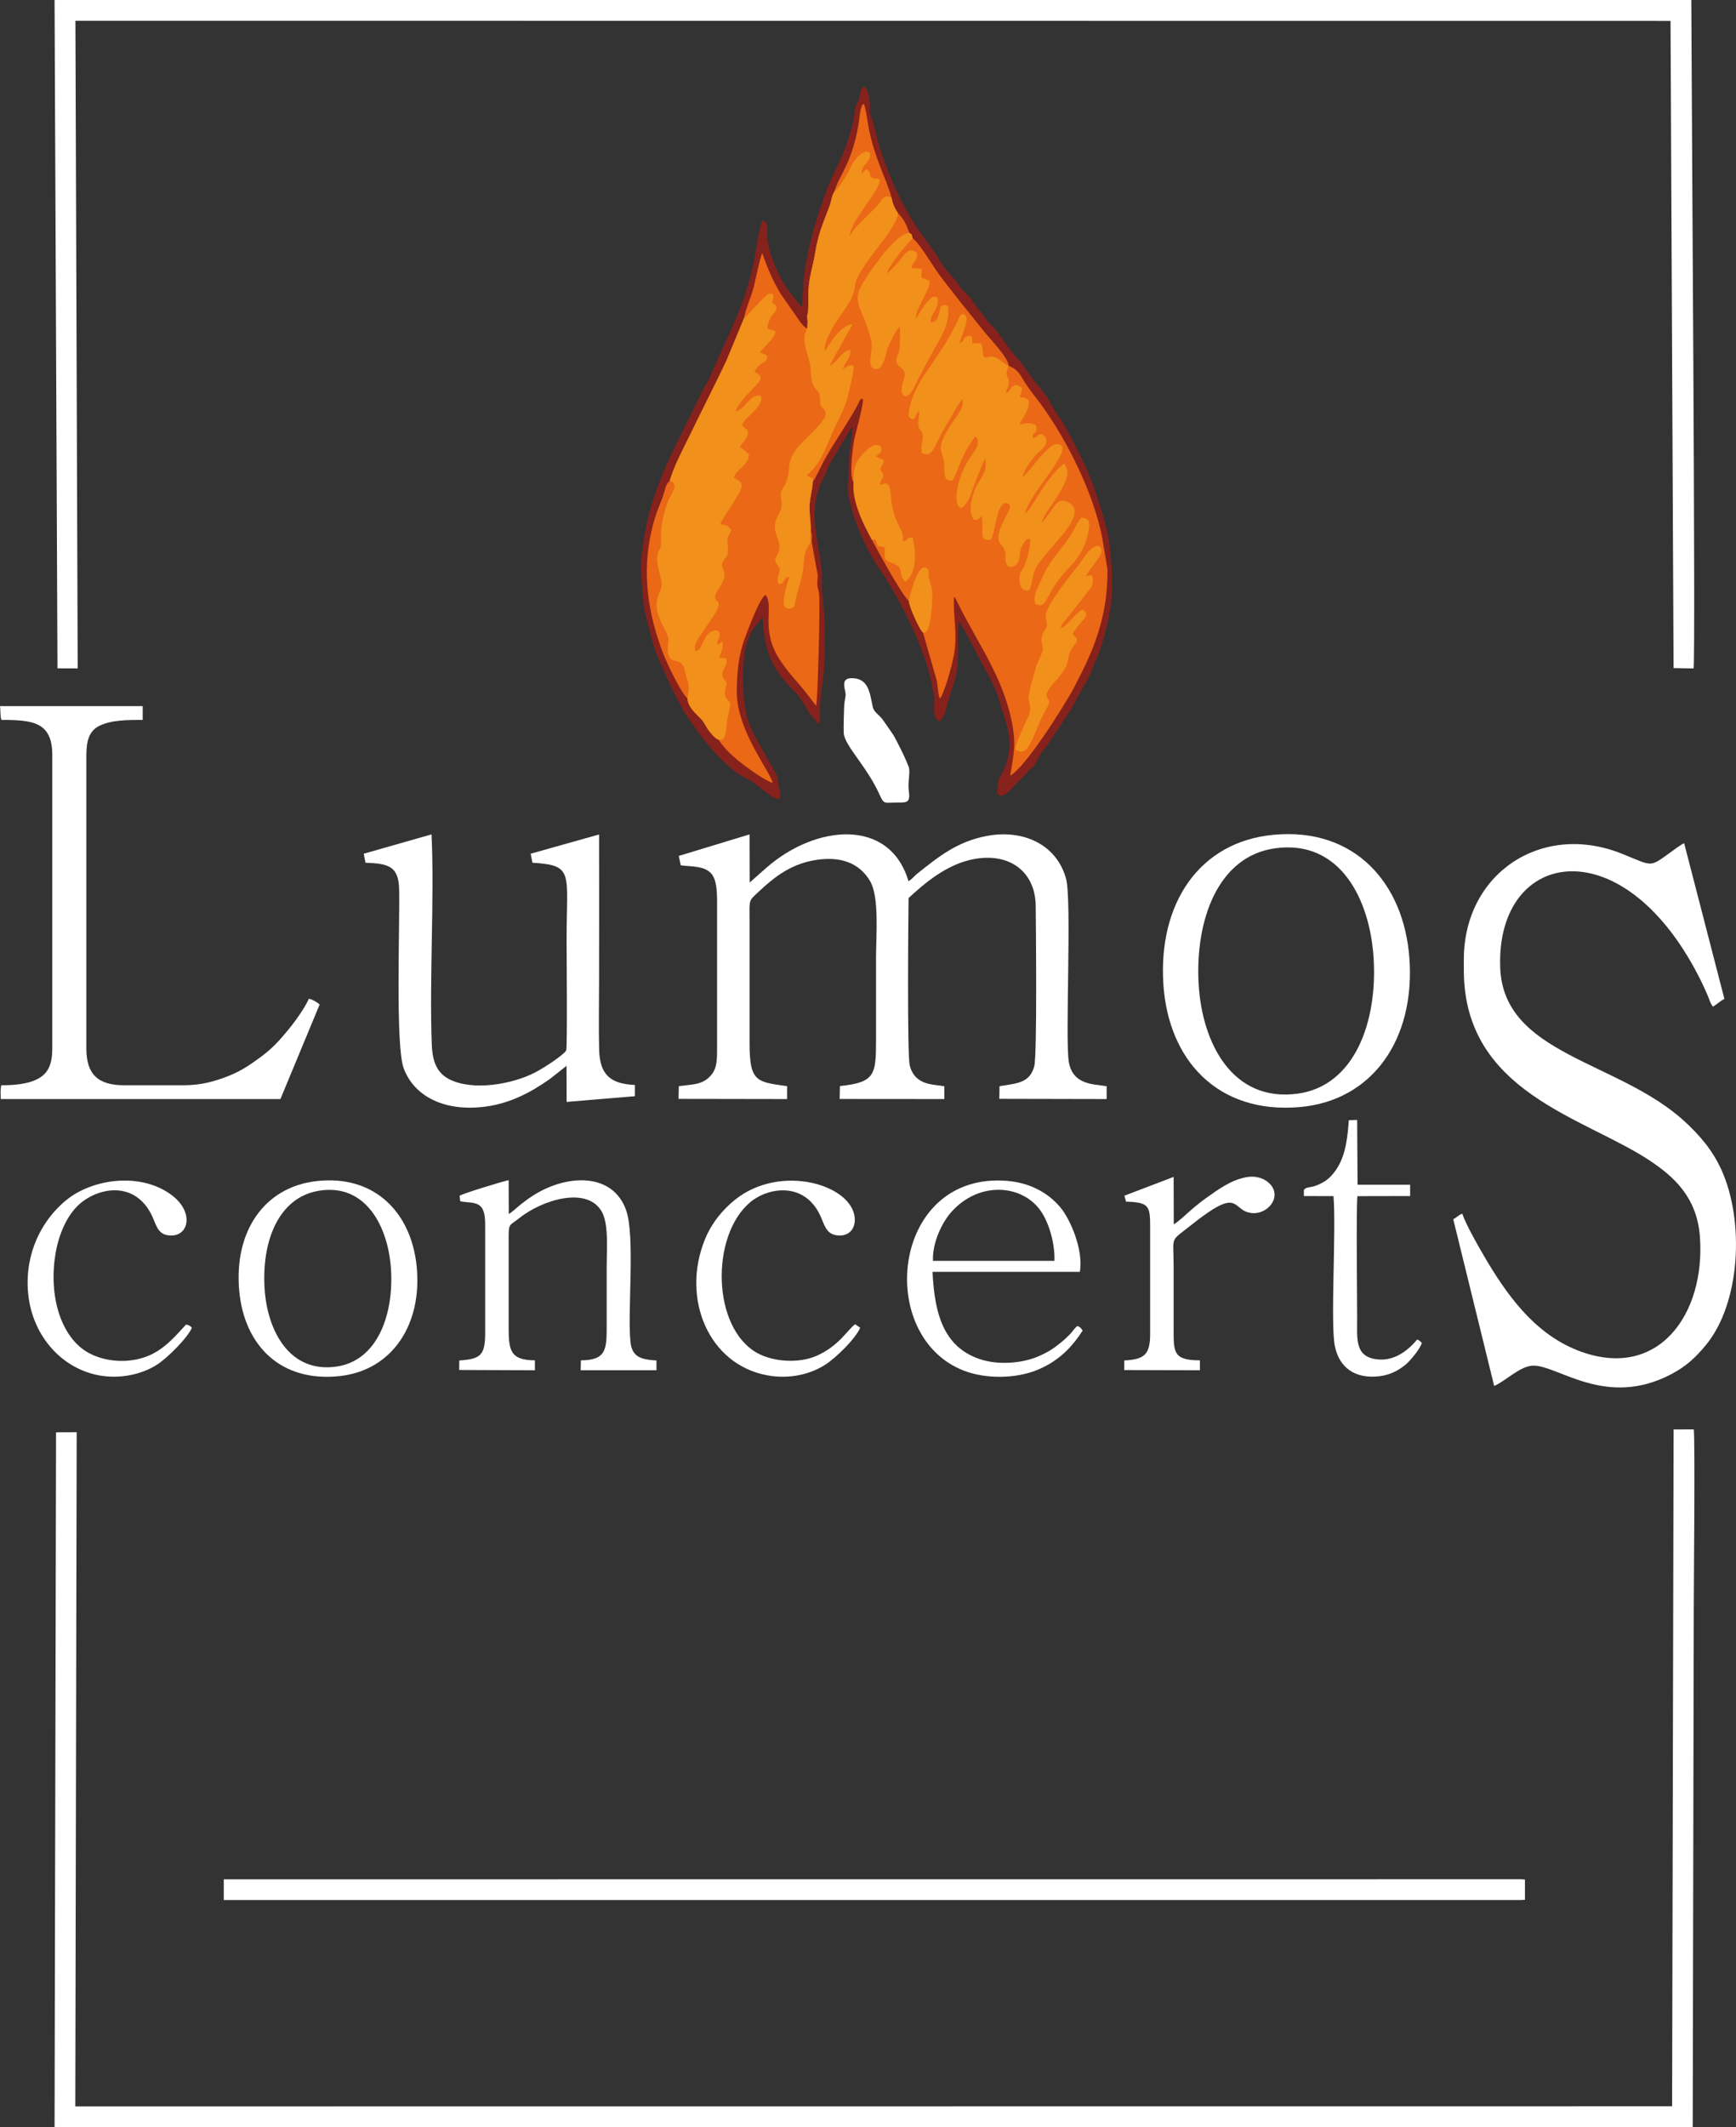 <svg xmlns="http://www.w3.org/2000/svg" width="147" height="180" fill="none"><rect width="100%" height="100%" fill="#333333" stroke="none"/><path fill="white" fill-rule="evenodd" d="M4.62 179.999H143.335L143.425 135.737C143.425 134.585 143.546 121.673 143.422 120.953L141.716 120.962L141.59 178.236L6.376 178.246L6.493 121.195L4.746 121.202L4.62 179.999Z" clip-rule="evenodd"/><path fill="white" fill-rule="evenodd" d="M4.867 56.555L6.579 56.56L6.386 1.759L141.456 1.77L141.713 56.534L143.408 56.563C143.592 55.638 143.23 6.6 143.216 0.001H4.62L4.867 56.555Z" clip-rule="evenodd"/><path fill="white" fill-rule="evenodd" d="M107.865 70.638C101.573 71.213 98.06 76.431 98.513 83.303C98.938 89.719 103.116 94.26 110.009 93.685C116.257 93.165 119.861 87.884 119.34 81.034C118.861 74.726 114.717 70.011 107.865 70.638ZM107.971 71.783C103.118 72.457 101.2 77.883 101.495 83.224C101.774 88.291 104.375 93.305 109.902 92.542C114.672 91.884 116.64 86.528 116.317 81.127C116.017 76.091 113.472 71.02 107.971 71.783Z" clip-rule="evenodd"/><path fill="white" fill-rule="evenodd" d="M123.953 81.197V82.088C123.953 92.461 134.161 94.53 139.697 98.209C141.683 99.531 143.691 101.273 143.942 104.626C144.439 111.208 140.39 116.926 133.599 114.272C129.858 112.809 127.518 109.458 125.63 106.227C125.145 105.398 124.112 103.588 123.822 102.7C123.436 102.855 123.378 103.011 123.058 103.175L126.523 117.28C127.499 116.864 128.732 115.56 129.858 115.56C131.964 115.56 135.987 119.163 141.482 116.303C142.839 115.596 143.617 114.812 144.398 113.883C147.41 110.299 147.721 103.304 145.772 99.004C144.972 97.237 143.827 95.981 142.668 94.912C137.041 89.729 127.28 89.297 127.032 81.846C126.694 71.73 137.651 69.874 144.122 83.18C144.289 83.525 144.42 83.826 144.577 84.18C144.763 84.601 144.836 84.962 145.05 85.183C145.403 84.976 145.669 84.694 146.019 84.532L142.609 71.349C142.323 71.476 141.761 71.905 141.471 72.112C139.624 73.444 139.99 73.305 137.343 72.243C130.557 69.52 123.953 73.896 123.953 81.197Z" clip-rule="evenodd"/><path fill="white" fill-rule="evenodd" d="M57.477 72.43L57.646 73.225C58.625 73.349 59.515 73.268 60.132 73.822C60.7 74.332 60.72 75.449 60.72 76.423V88.885C60.72 90.009 60.636 90.65 59.962 91.235C59.301 91.811 58.494 91.769 57.48 91.909L57.459 92.987L66.649 93.002L66.651 91.909C64.044 91.548 63.471 91.548 63.471 88.237V77.879C63.471 76.019 63.337 76.302 64.371 75.339C65.428 74.358 66.799 73.207 68.803 72.821C71.107 72.377 72.766 72.999 73.684 74.575C74.47 75.924 74.18 79.228 74.18 81.037C74.18 83.356 74.18 85.676 74.18 87.995C74.18 90.973 74.085 91.591 71.124 91.902L71.099 92.995L79.963 93.002L79.964 91.919C79.107 91.74 77.474 91.909 77.034 90.149C76.805 89.227 76.914 77.359 76.936 75.99C78.183 74.853 80.156 73.068 82.617 72.669C85.633 72.18 87.675 73.871 87.701 76.665C87.713 78.071 87.835 89.315 87.576 90.242C87.183 91.648 86.143 91.671 84.638 91.912L84.619 92.983L93.707 93.002L93.709 91.916C92.693 91.724 90.848 91.866 90.506 89.862C90.174 87.912 90.779 76.135 90.263 74.32C89.428 71.392 86.575 70.183 83.601 70.731C81.02 71.206 79.433 72.536 77.669 73.929C77.386 74.152 77.219 74.422 76.927 74.56C75.322 69.164 69.052 69.783 64.892 73.434L63.48 74.681L63.469 70.608L57.477 72.43Z" clip-rule="evenodd"/><path fill="white" fill-rule="evenodd" d="M26.773 99.949C22.348 100.465 19.808 104.228 20.255 109.21C20.668 113.816 23.743 117.011 28.813 116.439C33.206 115.942 35.779 112.075 35.28 107.139C34.828 102.66 31.759 99.367 26.773 99.949ZM27.009 100.76C23.576 101.322 22.158 105.033 22.403 109.016C22.626 112.634 24.537 116.256 28.56 115.629C31.962 115.099 33.366 111.237 33.104 107.346C32.866 103.797 30.974 100.111 27.009 100.76Z" clip-rule="evenodd"/><path fill="white" fill-rule="evenodd" d="M18.949 159.608V160.175V160.779H128.806L129.129 160.76V159.047L128.808 159.024L19.07 159.03H18.949V159.608Z" clip-rule="evenodd"/><path fill="white" fill-rule="evenodd" d="M0.121 60.919C2.737 60.919 4.427 61.079 4.427 63.881V88.722C4.427 89.988 4.116 90.784 3.261 91.261C2.413 91.736 1.221 91.835 0.105 91.835C0.019 92.28 0.055 92.534 0.067 93.002H23.745L27.065 85.004C26.872 84.81 26.494 84.605 26.161 84.506C25.77 85.366 24.935 86.506 24.388 87.169C23.669 88.042 23.057 88.713 22.155 89.384C21.281 90.031 20.498 90.593 19.368 91.042C18.194 91.51 16.999 91.835 15.597 91.835H10.506C8.3 91.835 7.312 90.905 7.312 88.722V63.962C7.312 62.772 7.5 61.891 8.386 61.435C9.412 60.908 10.894 60.919 12.085 60.919L12.084 59.751H0C0.059 60.127 -0.002 60.575 0.121 60.919Z" clip-rule="evenodd"/><path fill="white" fill-rule="evenodd" d="M30.8 72.242L30.948 73.005C32.859 73.076 33.763 73.261 33.799 75.29C33.856 78.619 33.478 88.543 34.189 90.417C35.115 92.861 37.764 94.089 41.113 93.641C43.22 93.36 44.946 92.438 46.547 91.315L47.974 90.191L47.98 93.244L53.76 92.762L53.762 91.809C51.661 91.719 50.784 90.926 50.732 88.804C50.684 86.804 50.729 84.743 50.729 82.734C50.729 78.695 50.741 74.653 50.729 70.613L44.934 72.242L45.086 73.005C48.638 73.218 47.978 73.829 47.978 79.498C47.978 80.498 48.05 88.66 47.945 88.894C47.617 89.353 46.095 90.336 45.383 90.714C43.389 91.771 40.018 92.337 38.046 91.327C37.032 90.807 36.62 89.892 36.563 88.401C36.346 82.788 36.798 75.999 36.541 70.606L30.8 72.242Z" clip-rule="evenodd"/><path fill="white" fill-rule="evenodd" d="M91.676 112.594C91.519 112.36 91.488 112.309 91.232 112.203C90.938 112.433 90.836 112.668 90.586 112.92C90.236 113.276 90.139 113.355 89.825 113.613C89.241 114.093 88.808 114.379 88.032 114.73C86.685 115.34 84.717 115.528 83.179 115.074C80.051 114.148 79.131 111.435 78.966 107.623H91.436C91.765 105.795 90.637 103.163 89.779 102.155C88.761 100.959 87.188 99.984 84.85 99.899C75.451 99.555 74.179 113.119 81.62 115.986C83.445 116.69 85.945 116.68 87.79 115.942C89.623 115.21 90.781 113.987 91.676 112.594ZM78.999 106.694H89.287C89.342 105.155 88.784 103.364 88.078 102.4C86.466 100.193 82.837 99.956 80.523 102.599C79.775 103.455 78.944 105.127 78.999 106.694Z" clip-rule="evenodd"/><path fill="white" fill-rule="evenodd" d="M38.917 101.184L38.974 101.654C39.614 101.787 40.288 101.674 40.706 102.096C41.092 102.484 41.083 103.267 41.083 103.935V112.837C41.076 114.706 40.675 114.998 38.891 115.125L38.883 115.927L45.298 115.951L45.291 115.112C43.168 115.099 43.07 114.224 43.072 112.27V104.745C43.066 103.484 43.151 103.731 43.936 103.104C45.977 101.472 49.789 100.36 50.979 102.571C51.555 103.643 51.372 105.807 51.372 107.172C51.372 108.845 51.372 110.517 51.372 112.189C51.373 114.165 51.358 115.101 49.187 115.112L49.171 115.949H55.59L55.587 115.125C54.293 115.039 53.515 114.854 53.384 113.528C53.126 110.916 53.797 104.591 53.014 102.393C51.906 99.287 48.187 99.319 45.296 101.068C44.891 101.313 44.484 101.616 44.158 101.869C43.812 102.141 43.42 102.526 43.082 102.731L43.072 99.864C42.494 99.99 39.24 100.98 38.917 101.184Z" clip-rule="evenodd"/><path fill="white" fill-rule="evenodd" d="M72.839 112.351L72.406 112.057C71.706 112.589 71.043 113.897 69.127 114.736C67.61 115.4 65.449 115.229 64.123 114.493C60.272 112.356 60.167 104.563 63.511 101.746C65.054 100.444 68.107 99.987 69.45 102.848C69.788 103.57 69.926 104.375 70.787 104.522C71.781 104.691 72.423 104.083 72.38 103.135C72.251 100.265 66.111 98.411 62.238 101.524C61.255 102.313 60.269 103.436 59.667 104.938C57.68 109.899 60.007 115.477 64.98 116.381C66.806 116.714 68.577 116.318 69.876 115.484C70.849 114.861 72.483 113.222 72.839 112.351Z" clip-rule="evenodd"/><path fill="white" fill-rule="evenodd" d="M16.248 112.352C16.076 112.172 16.04 112.151 15.757 112.08C14.902 112.994 13.936 114.205 12.439 114.778C10.859 115.384 8.952 115.253 7.546 114.504C5.077 113.186 4.022 109.415 4.772 105.714C5.101 104.087 5.853 102.607 6.836 101.8C8.509 100.426 11.437 99.984 12.839 102.813C13.198 103.54 13.317 104.362 14.143 104.516C15.936 104.849 16.528 102.686 14.619 101.192C12.011 99.154 7.834 99.711 5.572 101.586C3.085 103.647 1.878 106.954 2.499 110.251C3.083 113.346 5.38 115.842 8.414 116.388C10.204 116.709 12.037 116.289 13.301 115.474C14.198 114.896 15.903 113.189 16.248 112.352Z" clip-rule="evenodd"/><path fill="white" fill-rule="evenodd" d="M95.209 101.18L95.351 101.683C97.365 101.747 97.394 102.056 97.392 104.016V112.837C97.396 114.609 96.935 115.032 95.201 115.122L95.192 115.934L101.609 115.951L101.604 115.112C99.276 115.11 99.381 114.39 99.381 112.27C99.381 110.571 99.381 108.871 99.381 107.172C99.381 104.481 99.001 105.153 100.886 103.65C104.92 100.434 104.308 102.251 105.734 102.604C106.546 102.802 107.22 102.419 107.567 102.006C108.595 100.78 107.255 99.324 105.582 99.607C104.221 99.838 103.095 100.705 102.202 101.327C101.743 101.647 101.186 102.098 100.805 102.436C100.512 102.697 99.66 103.484 99.391 103.604L99.379 99.59L95.209 101.18Z" clip-rule="evenodd"/><path fill="white" fill-rule="evenodd" d="M110.409 100.698V101.211L112.917 101.214C113.156 104.121 112.646 111.987 113.03 113.897C113.391 115.69 114.701 116.719 116.835 116.453C117.764 116.337 118.464 115.926 119.009 115.486C119.356 115.206 120.215 114.215 120.399 113.645C120.234 113.479 120.227 113.45 120.008 113.346C119.421 114.042 118.231 115.223 116.605 115.028C114.71 114.8 114.92 113.318 114.92 111.541C114.92 109.9 114.832 102.142 114.943 101.218L119.406 101.209V100.252H114.955L114.919 94.77L114.217 94.79C114.105 96.258 113.958 97.588 113.315 98.698C113.025 99.202 112.61 99.696 112.161 99.971C111.937 100.109 111.632 100.268 111.339 100.36C110.857 100.51 110.563 100.446 110.409 100.698Z" clip-rule="evenodd"/><path fill="white" fill-rule="evenodd" d="M71.602 58.881C71.53 59.288 71.483 59.537 71.475 59.915C71.463 60.578 71.419 61.373 71.445 62.024C71.485 63.069 73.42 64.855 74.498 67.285C74.867 68.119 74.948 67.907 75.96 67.915C76.852 67.921 77.083 67.893 76.957 66.941C76.859 66.207 77.057 65.57 76.984 65.04C76.931 64.661 75.858 62.518 75.638 62.181C75.362 61.76 75.067 61.369 74.775 60.939C74.465 60.48 74.003 60.293 73.897 59.798C73.653 58.639 73.553 57.354 72.076 57.388C71.054 57.411 71.675 58.475 71.602 58.881Z" clip-rule="evenodd"/><path fill="#87211B" fill-rule="evenodd" d="M68.034 24.15L67.917 25.953C67.796 25.863 67.886 25.957 67.757 25.818C67.67 25.727 67.665 25.711 67.605 25.635C67.52 25.526 67.439 25.428 67.355 25.325C67.191 25.122 67.023 24.934 66.846 24.701C66.001 23.59 64.952 21.262 64.952 19.78C64.952 19.226 65.068 18.76 64.564 18.67C64.318 18.976 63.945 21.635 63.818 22.266C63.347 24.589 62.462 26.715 61.484 28.834C61.002 29.881 60.594 30.875 60.113 31.912C59.879 32.414 59.596 32.806 59.355 33.337L57.142 37.838C56.271 39.594 55.173 42.237 54.762 44.346C54.545 45.465 54.221 47.204 54.291 48.349C54.367 49.579 54.429 51.245 54.743 52.356C55.055 53.465 55.304 54.812 55.773 55.774C56.266 56.784 56.652 57.836 57.183 58.816C57.447 59.301 57.675 59.793 57.942 60.237C58.23 60.719 58.53 61.108 58.86 61.584C59.503 62.517 60.151 63.296 60.865 64.026C61.578 64.757 62.429 65.56 63.383 65.957C63.938 66.189 65.67 67.89 65.994 67.576C66.203 67.313 65.937 66.662 65.897 66.287C65.823 65.562 65.777 65.633 65.475 65.073C63.683 61.748 62.919 61.329 62.919 57.246C62.919 55.816 63.052 54.377 63.818 53.178C64.009 52.878 64.188 52.797 64.356 52.51L64.587 52.19C64.697 56.99 67.058 57.893 67.917 59.313C68.148 59.695 68.326 59.968 68.565 60.361L69.248 61.189C69.426 61.318 69.196 61.254 69.348 61.22C69.509 60.898 69.424 60.458 69.424 60.078C69.424 59.344 69.598 58.116 69.7 57.394C69.916 55.869 69.881 51.845 69.612 50.169C69.519 49.581 69.657 48.833 69.567 48.105C69.296 45.909 68.552 43.605 69.303 41.437C69.426 41.08 69.555 40.782 69.726 40.485C69.976 40.054 69.96 39.922 70.138 39.523C70.348 39.055 70.84 38.313 71.121 37.836L72.054 36.254C72.13 36.162 72.118 36.178 72.19 36.109C72.15 37.392 71.869 38.287 71.875 39.606C71.882 41.321 71.533 40.834 72.102 42.983C72.583 44.803 73.618 46.95 74.539 48.23C75.355 49.366 76.695 51.855 77.283 53.168C77.697 54.09 78.017 54.879 78.366 55.89C78.566 56.472 78.88 57.581 78.942 58.221L79.087 58.821C79.231 59.465 78.809 60.584 79.514 61.03C79.952 60.852 80.135 59.893 80.297 59.318C80.482 58.664 80.721 58.026 80.883 57.406C81.285 55.867 81.049 54.159 81.159 52.567C81.301 52.658 81.96 53.847 82.089 54.1L82.946 55.752C83.4 56.575 84.336 58.235 84.579 59.13C85.207 61.434 86.045 62.769 84.969 65.218C84.831 65.532 84.602 65.798 84.527 66.066L84.431 66.954C84.433 66.981 84.436 67.002 84.439 67.026C84.562 67.747 85.455 66.997 85.586 66.805L87.259 65.082C87.675 64.748 87.714 64.569 87.959 64.083C88.159 63.686 88.378 63.474 88.627 63.135L90.663 60.075C91.075 59.365 91.407 58.638 91.85 57.947C92.284 57.27 92.543 56.382 92.907 55.603C93.454 54.432 94.161 51.492 94.161 50.045C94.161 47.581 94.155 48.347 93.974 46.325C93.84 44.834 93.24 43.071 92.788 41.691C92.107 39.61 91.257 38.133 90.341 36.371C89.867 35.463 89.404 34.948 88.899 34.012C88.382 33.05 87.782 32.568 87.249 31.779C86.109 30.091 86.397 30.679 85.55 29.597C84.826 28.668 84.765 28.343 83.848 27.418C83.57 27.138 83.294 26.668 83.027 26.376C82.67 25.984 82.522 25.68 82.203 25.261C81.915 24.882 81.515 24.608 81.277 24.248C80.799 23.525 79.956 22.739 79.582 22.06C78.952 20.917 77.998 19.896 77.224 18.596C76.024 16.576 75.553 15.487 74.789 13.347C74.394 12.241 74.211 11.537 73.934 10.317C73.865 10.017 73.687 9.815 73.666 9.658C73.609 9.259 73.804 8.129 73.228 7.331C72.823 7.487 72.887 7.809 72.775 8.253C72.666 8.68 72.495 8.763 72.401 9.257C72.321 9.659 72.33 10.055 72.221 10.454C72.128 10.792 72.011 11.15 71.906 11.511C71.454 13.063 70.911 14.038 70.279 15.388C69.94 16.119 69.105 18.639 68.876 19.482C68.603 20.48 67.994 23.131 68.034 24.15Z" clip-rule="evenodd"/><path fill="#EA6816" fill-rule="evenodd" d="M79.299 22.911C80.073 24.034 82.496 27.015 83.46 28.21C83.869 28.716 85.443 30.348 85.403 30.944C86.354 31.341 86.404 31.835 86.961 32.635C87.409 33.279 87.833 33.769 88.309 34.44C90.429 37.419 92.584 41.731 93.323 45.445L93.778 48.179C93.821 52.302 92.529 55.181 90.948 58.176C90.134 59.718 86.802 64.977 85.545 65.628C85.854 63.694 86.067 62.963 85.652 60.965C84.872 57.227 82.822 54.473 81.244 51.307L80.913 50.656C80.84 50.55 80.854 50.571 80.784 50.504C80.69 52.265 81.101 53.581 80.785 55.374C80.632 56.252 80.004 58.554 79.595 59.124C79.421 58.744 79.421 58.07 79.325 57.599L78.155 53.523C77.866 53.317 76.967 51.3 76.953 50.84C76.338 50.314 74.394 46.737 73.837 45.683C73.171 44.486 72.126 42.443 72.276 40.807C71.856 40.293 72.252 37.524 72.361 37.061C72.483 36.543 73.192 34.002 73.051 33.738C72.792 33.782 72.84 33.833 72.713 34.087C72.026 35.446 70.631 37.428 69.8 38.941C69.619 39.269 68.952 40.656 68.822 40.795C68.814 41.358 68.569 42.091 68.55 42.842C68.532 43.511 68.698 44.472 68.648 44.984C68.814 45.177 68.707 45.581 68.745 45.918L69.193 48.402C69.303 48.804 69.207 48.92 69.205 49.317C69.205 49.709 69.303 49.859 69.355 50.207C69.467 50.97 69.241 59.459 69.109 59.734C68.852 59.395 68.596 59.06 68.341 58.723C67.658 57.82 66.834 57.055 66.042 55.847C64.318 53.215 65.603 51.329 64.808 50.326C64.225 50.854 63.433 53.053 63.083 53.98C62.531 55.443 62.378 57.031 62.393 58.621C62.426 61.832 65.154 65.193 65.442 66.259C64.716 66.022 63.44 65.082 62.895 64.665C62.114 64.065 61.357 63.399 60.848 62.587C60.593 62.54 60.2 62.06 60.043 61.856C59.817 61.563 59.653 61.172 59.441 60.924C59.036 60.449 58.261 59.934 58.211 59.098C57.665 58.642 56.468 56.131 56.112 55.188C54.866 51.88 54.355 48.542 55.152 44.991C55.559 43.172 55.987 42.578 56.249 41.633C56.402 41.086 56.388 41.029 56.714 40.669C57.061 39.478 57.715 38.253 58.249 37.165C58.792 36.06 59.341 34.934 59.905 33.806C60.469 32.674 61.01 31.59 61.548 30.431L62.993 26.947C63.204 25.899 63.602 25.191 63.837 24.235C64.002 23.557 64.318 21.954 64.544 21.41C65.018 22.774 65.439 23.757 66.141 24.918L67.703 27.158C67.817 27.303 67.843 27.362 67.982 27.519C67.995 27.533 68.129 27.66 68.162 27.683C68.21 27.718 68.225 27.735 68.225 27.742C68.255 27.748 68.298 27.762 68.364 27.785C68.339 27.56 68.412 27.36 68.365 26.99C68.307 26.515 68.384 26.755 68.426 26.331C68.474 25.833 68.427 25.106 68.458 24.552C68.531 23.303 68.826 22.607 68.998 21.54C69.288 19.735 69.678 18.944 70.24 17.446C70.426 16.949 70.378 16.664 70.68 16.159C71.005 14.886 72.052 14.026 72.665 10.726C72.806 9.966 72.818 8.959 73.13 8.779C73.296 8.988 73.484 10.453 73.575 10.911C74.099 13.529 75.077 15.163 75.489 16.709C75.598 17.292 75.753 17.583 76.013 17.99C76.619 18.69 76.648 18.804 77.007 19.71C77.216 19.826 77.203 19.826 77.279 20.17C77.747 20.444 78.835 22.239 79.299 22.911Z" clip-rule="evenodd"/><path fill="#F1901A" fill-rule="evenodd" d="M62.993 26.947L61.548 30.431C61.01 31.59 60.469 32.675 59.905 33.806C59.341 34.934 58.792 36.06 58.249 37.165C57.715 38.253 57.061 39.478 56.714 40.669C57.539 41.067 56.899 41.509 56.473 42.671C56.188 43.447 56.007 44.267 55.968 45.188C55.938 45.854 56.09 46.02 55.823 46.549C55.612 46.967 55.604 47.34 55.699 47.834C55.98 49.29 56.242 49.236 55.776 50.309C55.406 51.16 55.668 52.029 56.037 52.756C56.954 54.568 56.502 53.856 56.55 55.062C56.604 56.4 57.692 55.485 57.959 56.658C58.251 57.939 58.451 57.653 58.211 59.098C58.261 59.934 59.036 60.449 59.441 60.924C59.653 61.172 59.817 61.563 60.043 61.856C60.2 62.06 60.593 62.54 60.848 62.587C61.476 62.767 61.484 61.834 61.531 61.3C61.584 60.704 61.828 60.007 61.838 59.511C61.679 59.197 61.496 59.21 61.408 58.851C61.305 58.426 61.502 58.231 61.528 57.811C61.372 57.462 61.017 57.328 61.243 56.751C61.408 56.33 61.627 56.191 61.488 55.709L60.9 55.644C61.048 55.129 61.293 54.925 61.162 54.271C60.94 54.411 61.003 54.492 60.733 54.526C60.731 54.226 60.782 54.257 60.874 54.026C61.245 53.086 60.124 53.138 59.67 54.044C59.451 54.483 59.306 55.079 58.865 55.108C58.744 54.521 59.039 54.181 59.279 53.811C59.529 53.426 59.753 53.093 60.029 52.703C61.719 50.317 60.267 51.264 60.603 50.286C60.715 49.96 61.086 49.532 61.243 49.145C61.59 48.291 61.007 48.117 61.157 47.687C61.338 47.164 61.726 47.167 61.643 46.359C61.614 46.067 61.557 45.839 61.617 45.54C61.686 45.184 61.84 45.184 61.924 44.865C61.219 43.695 60.208 45.505 62.186 42.4C63.069 41.015 62.962 40.866 62.143 40.428C62.231 39.813 63.409 39.381 63.428 38.448C63.135 38.146 62.969 38.094 62.655 37.825C62.788 37.504 63.112 37.309 63.266 36.923C63.516 36.3 63.059 36.308 62.826 35.965C63.083 35.246 64.73 34.417 64.43 33.512C63.5 33.238 63.255 34.538 62.291 34.811C62.469 34.238 63.224 33.46 63.554 33.091C64.189 32.381 64.93 31.935 63.887 31.476C64.449 30.388 65.054 30.858 64.935 30.08C64.721 29.932 64.525 29.941 64.361 29.814C64.709 29.317 65.637 28.599 65.661 28.06C65.09 27.719 64.701 28.132 65.228 26.915C65.401 26.515 66.241 26.073 65.378 25.609C65.477 25.334 65.71 24.685 65.084 24.878C64.821 24.959 63.099 26.877 62.993 26.947Z" clip-rule="evenodd"/><path fill="#F1901A" fill-rule="evenodd" d="M85.403 30.945C84.976 30.767 84.829 30.537 84.488 30.335C83.636 29.831 83.3 30.815 83.219 29.654C83.198 29.368 83.163 29.211 83.046 29.038L82.322 29.059C82.306 28.71 82.442 28.278 81.894 28.452C81.496 28.578 81.765 28.803 81.261 29.029C81.368 28.406 82.242 26.858 81.651 26.608C81.306 26.461 81.242 26.841 81.108 27.124C79.452 30.632 77.472 31.995 76.979 34.731C76.903 35.15 76.883 35.34 77.252 35.47C77.516 35.468 77.491 35.2 77.655 34.99C77.803 34.801 77.645 34.941 77.848 34.808C77.833 35.168 77.748 35.466 77.75 35.805C77.752 36.299 77.855 36.244 78.036 36.553C78.347 37.085 77.871 37.599 78.052 38.328C79.002 38.808 79.081 37.732 79.94 36.309C80.42 35.515 80.992 34.387 81.494 33.737C81.742 34.668 80.651 35.428 79.935 36.955C79.488 37.908 79.673 37.986 79.894 38.905C80.085 39.701 79.688 40.772 80.661 40.662C80.847 40.558 81.335 38.831 81.991 37.794C82.192 37.475 82.411 37.216 82.567 36.936C82.727 37.069 82.692 36.981 82.767 37.235C82.811 37.383 82.808 37.48 82.782 37.629C82.708 38.036 82.034 38.753 81.653 39.565C80.542 41.928 81.02 43.631 81.728 42.714C82.203 42.1 82.204 41.731 82.493 41.047C82.748 40.435 83.124 39.295 83.438 38.821C83.605 40.057 82.994 40.437 82.598 41.32C82.248 42.095 81.973 43.328 82.467 43.993C82.908 44 82.894 43.855 83.132 43.679C83.343 44.988 82.791 45.831 83.891 45.675C84.389 44.802 84.36 42.489 85.252 42.579C86.188 42.674 84.31 44.517 84.572 45.712C84.662 46.119 84.957 46.137 85.088 46.639C85.236 47.204 84.99 47.43 85.352 47.914C85.636 48.107 86.361 47.897 86.368 46.89C86.369 46.537 86.483 46.308 86.623 46.076C86.799 45.786 86.852 45.591 87.192 45.591C87.382 45.91 86.873 47.658 86.692 48.005C86.476 48.415 86.278 48.524 86.329 49.137C86.371 49.638 86.545 50.05 87.111 49.962C87.394 49.672 87.394 48.826 87.57 48.399C87.771 47.904 88.071 47.52 88.352 47.161C89.51 45.679 92.331 43.185 90.272 42.423C89.47 42.128 89.316 42.934 88.208 44.259C88.237 43.762 89.28 42.451 89.584 41.921C90.056 41.099 90.806 40.062 90.093 39.226C88.411 40.586 87.423 43.024 86.799 43.496C87.085 41.722 91.315 37.727 89.528 37.574C89.103 37.537 88.577 38.164 88.37 38.359C87.752 38.947 87.176 39.879 86.564 40.397C86.745 39.708 87.364 38.893 87.714 38.51C88.076 38.111 89.211 37.392 88.242 36.737C87.694 36.791 87.887 37.023 87.44 37.073C87.378 36.492 87.92 36.813 87.728 35.988C87.268 35.684 86.897 35.862 86.317 35.893C86.578 35.337 87.233 34.674 87.094 33.862C86.747 33.535 86.645 33.724 86.335 33.537C86.426 33.316 86.552 33.15 86.526 32.819C85.693 32.167 85.662 33.05 85.164 33.307C85.245 32.862 85.522 32.549 85.402 32.109C85.328 31.836 85.216 31.91 85.245 31.522C85.262 31.292 85.36 31.188 85.403 30.945Z" clip-rule="evenodd"/><path fill="#F1901A" fill-rule="evenodd" d="M70.68 16.16C70.378 16.664 70.426 16.949 70.24 17.447C69.678 18.944 69.288 19.735 68.998 21.54C68.826 22.607 68.531 23.303 68.458 24.552C68.427 25.107 68.474 25.834 68.426 26.331C68.384 26.756 68.307 26.516 68.365 26.991C68.412 27.36 68.339 27.561 68.364 27.785C67.774 28.682 68.422 29.924 68.584 30.803C68.686 31.35 68.627 31.912 68.805 32.443C69.014 33.074 69.367 32.981 69.434 33.658C69.469 34.013 69.395 34.183 69.567 34.428C69.678 34.589 69.891 34.608 69.912 34.998C69.95 35.692 67.925 37.291 67.382 38.057C66.546 39.235 67.017 39.713 66.542 40.86C66.32 41.4 65.987 41.489 66.146 42.226C66.287 42.879 66.085 43.247 65.835 43.713C65.158 44.976 66.272 45.761 65.949 46.656C65.706 47.337 65.42 47.273 65.889 47.91C66.263 48.419 65.663 48.613 65.904 49.421C66.596 49.416 66.149 48.976 66.839 48.796C66.718 49.29 65.71 51.95 67.081 51.447C67.31 51.325 67.26 51.255 67.37 50.751C67.553 49.917 67.85 49.221 67.989 48.276C68.076 47.691 68.046 47.086 68.272 46.551C68.689 45.558 68.567 46.665 68.648 44.984C68.698 44.473 68.532 43.511 68.55 42.843C68.569 42.091 68.814 41.359 68.822 40.796L68.84 40.516C68.614 40.369 68.536 40.376 68.322 40.222C69.635 39.147 70.031 37.511 70.764 36.017C71.604 34.305 71.697 34.105 72.076 32.316C72.125 32.089 72.171 31.867 72.219 31.652L72.299 31.119C72.235 30.613 71.744 31.076 71.364 31.203C71.549 30.642 72.094 30.233 71.99 29.595C71.064 29.841 70.94 30.699 70.247 30.941L72.206 27.423C71.212 27.526 70.348 28.899 69.859 29.69C69.659 28.433 71.647 26.239 72.08 25.281C72.834 23.621 71.662 24.404 74.38 20.87C74.774 20.359 76.169 18.618 76.013 17.991C75.753 17.583 75.598 17.293 75.489 16.709C74.865 16.431 74.698 16.859 74.398 17.246C73.815 17.996 72.359 19.113 71.956 19.989C71.982 18.711 74.601 16.039 74.491 15.188C74.139 15.046 73.884 15.168 73.744 14.965C73.615 14.773 73.785 14.675 73.454 14.346C73.208 14.395 73.284 14.369 73.039 14.614L72.944 14.713C72.997 14.2 73.097 14.105 73.37 13.79C74.134 12.915 73.441 12.398 72.575 13.317C72.328 13.578 72.161 13.901 71.982 14.262C71.737 14.756 71.054 15.947 70.68 16.16Z" clip-rule="evenodd"/><path fill="#F1901A" fill-rule="evenodd" d="M77.279 20.171C77.203 19.827 77.216 19.827 77.007 19.711C75.857 19.666 73.416 23.273 72.87 24.295C72.395 25.18 72.699 25.884 73.044 26.663C73.294 27.224 73.629 28.193 73.773 28.848C73.972 29.746 73.327 30.936 74.011 31.204C74.768 31.499 74.96 30.1 75.138 29.556C75.32 29 75.882 27.938 76.193 27.637C76.214 28.128 76.229 28.991 76.176 29.466C76.107 30.066 75.684 30.447 76.032 30.872C76.346 31.256 76.793 31.262 76.541 32.102C76.386 32.62 76.103 33.243 76.686 33.566C77.234 33.402 77.567 32.402 77.859 31.876C78.202 31.256 78.502 30.642 78.837 30.024C79.457 28.877 80.527 27.461 80.261 25.901C79.166 25.402 79.935 27.228 78.809 27.271C78.745 26.594 79.573 26.122 79.392 25.164C79.028 25.052 78.966 25.093 78.74 25.318C77.9 26.152 78.026 26.371 77.522 26.957C77.645 25.872 78.771 24.539 78.719 23.796C78.474 23.628 78.254 23.637 78.023 23.459L78.052 22.736L77.167 22.682C77.267 22.114 77.75 22.148 77.635 21.406C77.06 20.841 76.639 21.456 76.293 21.896C76 22.269 75.377 22.986 75.075 23.128C75.389 22.326 76.741 20.689 77.279 20.171Z" clip-rule="evenodd"/><path fill="#F1901A" fill-rule="evenodd" d="M85.976 63.428C86.575 63.763 86.811 63.627 87.161 63.04C87.406 62.625 87.604 62.154 87.806 61.663C88.004 61.178 88.211 60.718 88.453 60.287C89.235 58.893 88.618 59.485 88.628 58.784C88.634 58.418 89.273 57.749 89.442 57.558C90.817 55.988 90.136 56.029 90.786 54.856C90.917 54.62 91.162 54.397 91.189 54.221C91.239 53.898 91.007 53.955 90.834 53.604C90.879 53.502 91.448 52.763 91.56 52.637C91.862 52.295 92.236 52.015 91.717 51.59C91.21 51.66 90.306 53.069 89.83 53.152C89.823 52.841 90.287 52.414 90.496 52.14L92.095 50.096C92.445 49.672 92.628 49.428 92.495 48.687C92.148 48.647 92.328 48.722 91.945 48.768C92.162 48.25 93.404 47.003 93.286 46.523C93.135 45.907 92.51 46.321 92.272 46.554C92.058 46.763 91.672 47.359 91.476 47.618C90.915 48.361 88.618 51.091 88.552 52.067C88.528 52.435 88.656 52.644 88.646 52.876C88.635 53.128 88.473 53.242 88.363 53.485C88.001 54.283 88.292 54.363 88.306 54.986C88.309 55.195 87.902 55.907 87.776 56.297C87.63 56.755 87.038 58.736 87.1 59.109C87.218 59.824 87.35 60.095 87.035 60.734C86.8 61.212 85.976 62.94 85.976 63.428Z" clip-rule="evenodd"/><path fill="#F1901A" fill-rule="evenodd" d="M72.276 40.808C72.126 42.444 73.171 44.487 73.837 45.684C74.146 45.665 73.93 45.704 74.137 45.634L74.313 46.19L74.939 46.323C74.834 47.535 74.879 47.355 75.815 47.763C76.61 48.109 75.974 48.691 76.686 49.214C77.621 48.48 77.597 46.849 77.284 45.49C76.595 45.489 77.007 45.737 76.457 45.832C76.512 45.337 76.374 44.982 76.189 44.635C74.989 42.386 75.794 40.779 74.862 40.924C74.81 40.931 74.573 41.019 74.503 41.039C74.629 40.259 75.075 40.526 74.529 39.687C75.081 38.723 74.798 38.967 74.173 38.635C74.417 38.359 74.605 38.369 74.672 37.987C74.298 37.086 73.235 38.198 72.985 38.49C72.383 39.188 72.251 39.699 72.276 40.808Z" clip-rule="evenodd"/><path fill="#F1901A" fill-rule="evenodd" d="M87.671 51.105C88.792 51.627 88.297 50.318 90.603 47.959C91.419 47.123 92.014 46.062 92.203 44.775C92.302 44.112 92.176 43.796 91.524 43.819C91.165 44.266 90.969 44.856 90.477 45.568C89.596 46.844 88.861 47.459 88.215 48.967C87.927 49.642 87.416 50.342 87.671 51.105Z" clip-rule="evenodd"/><path fill="#F1901A" fill-rule="evenodd" d="M76.953 50.841C76.967 51.301 77.866 53.318 78.155 53.523C78.769 53.752 78.885 51.62 78.921 51.095C79.026 49.622 78.816 49.667 78.654 48.881C78.569 48.472 78.743 48.368 78.526 48.119C77.74 47.349 76.974 50.682 76.953 50.841Z" clip-rule="evenodd"/></svg>
